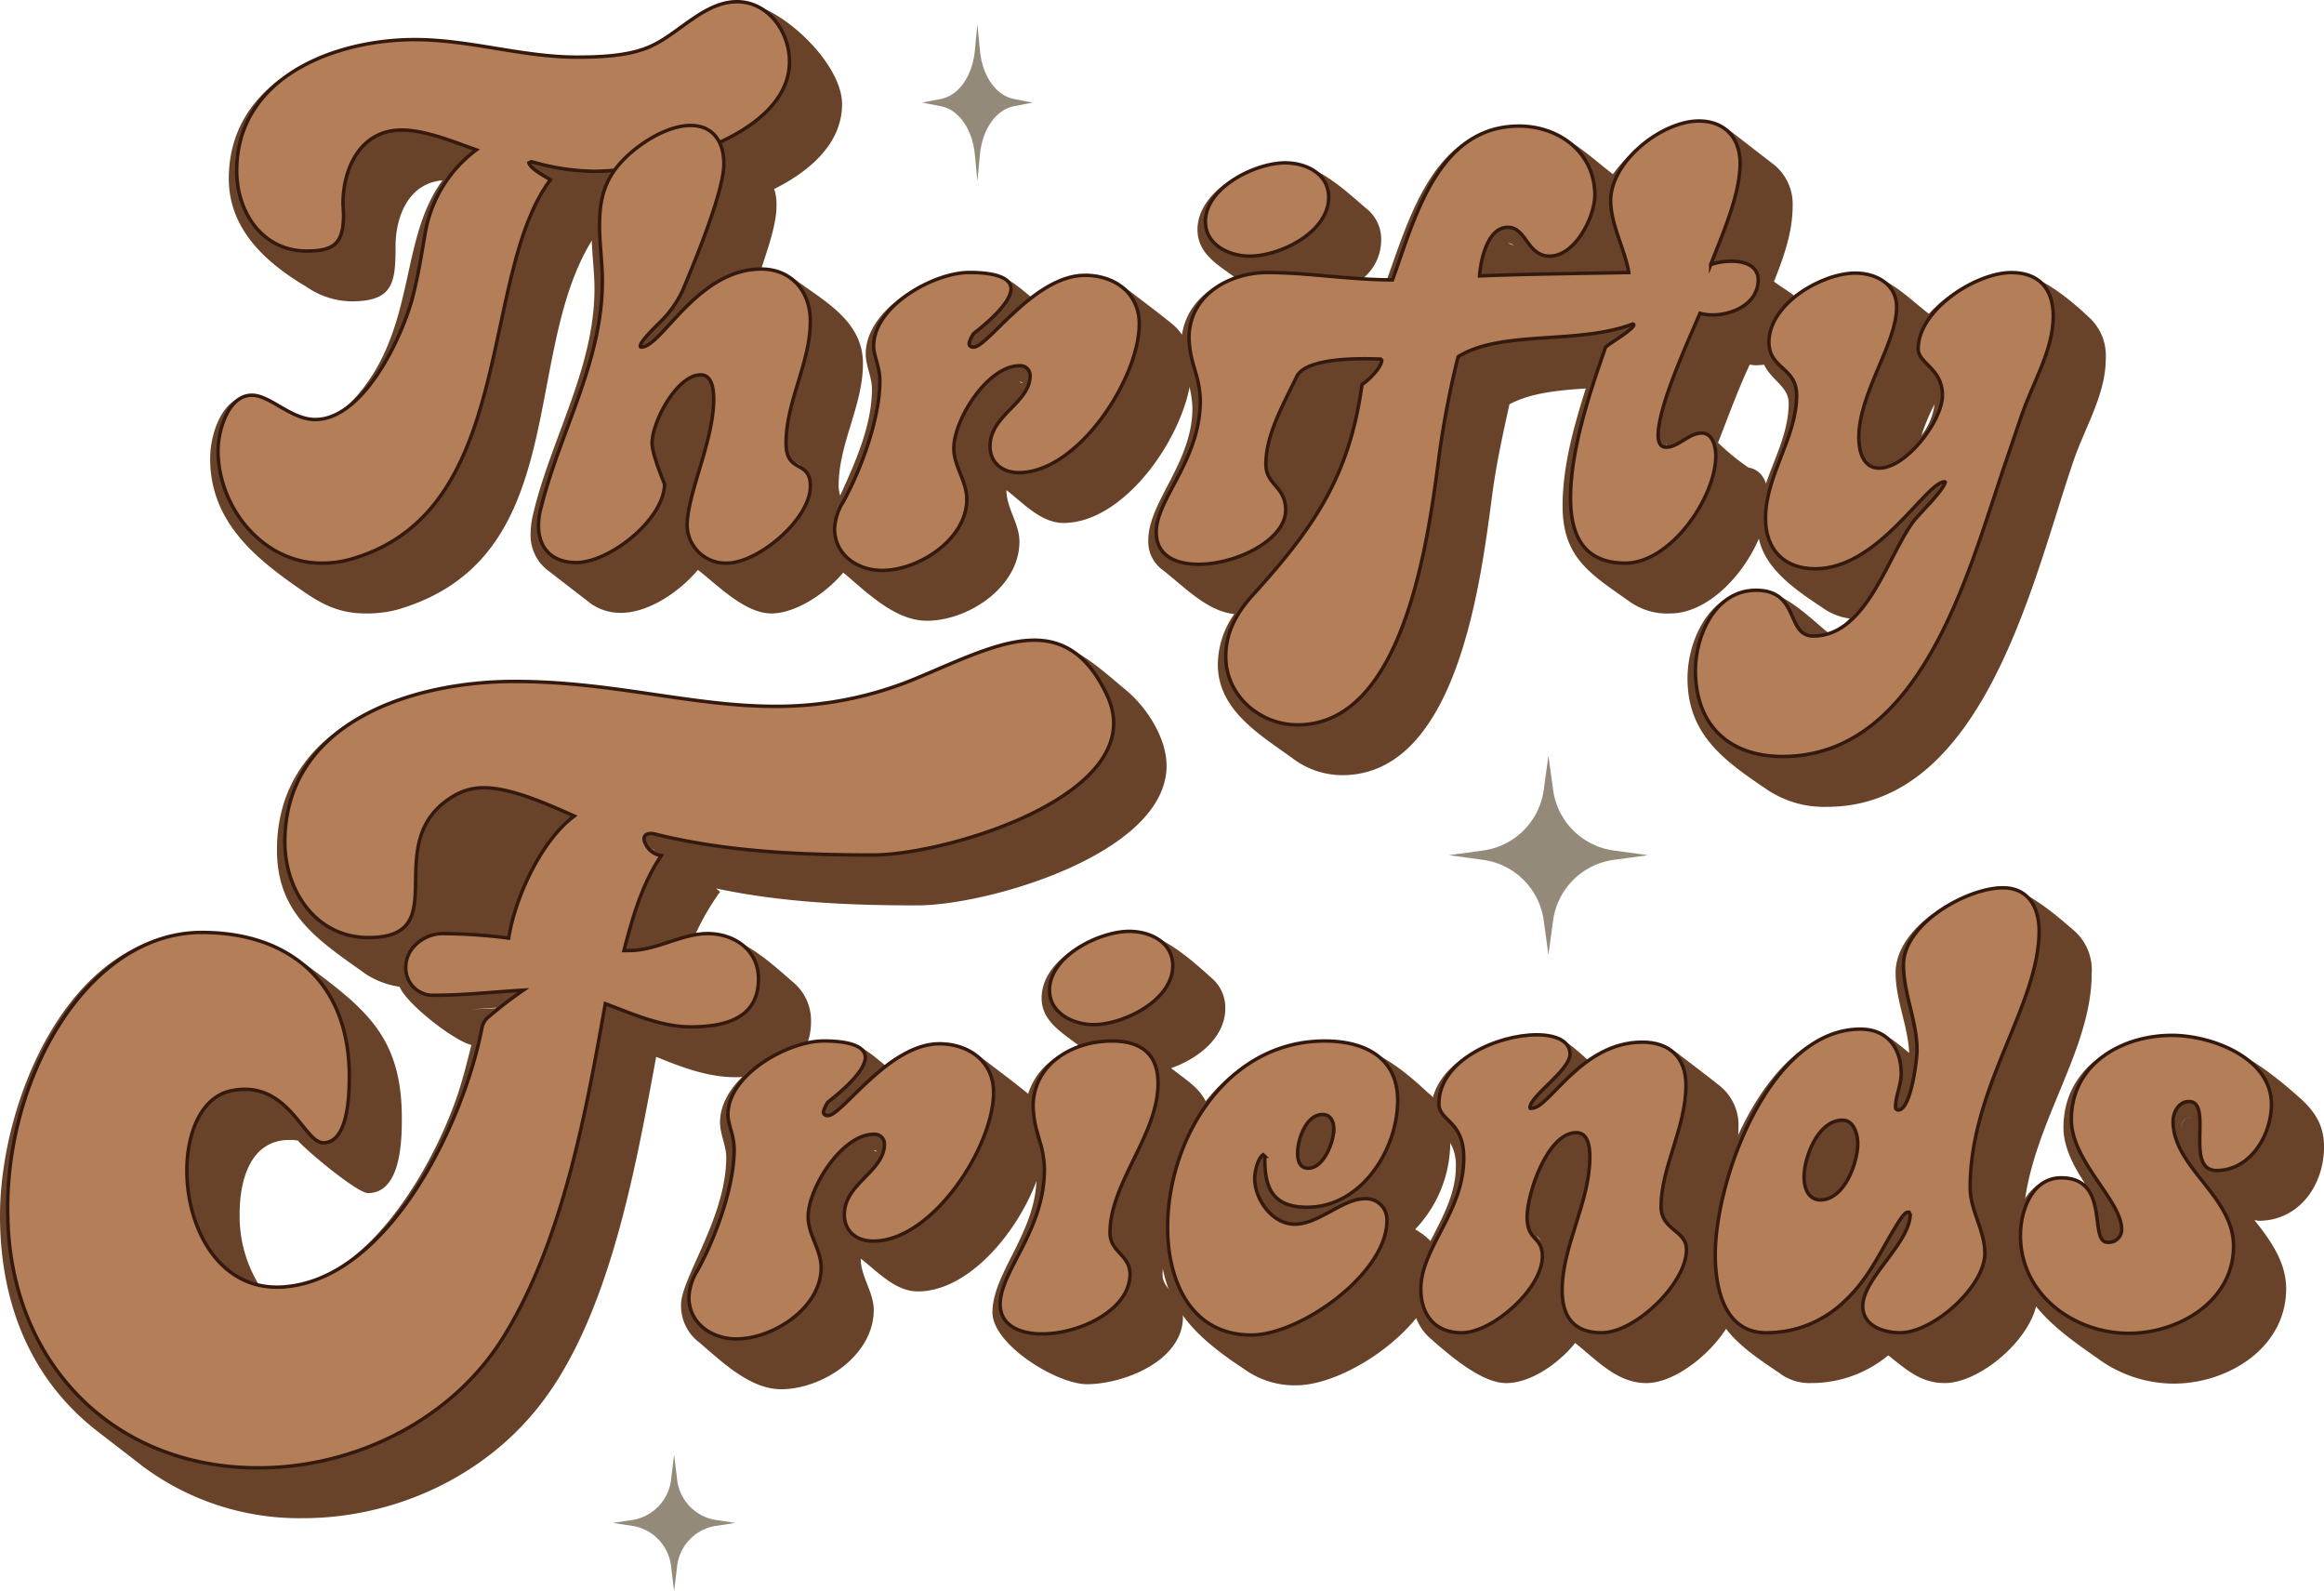 <?xml version="1.0" encoding="UTF-8"?> <svg xmlns="http://www.w3.org/2000/svg" width="336.168" height="230.078" viewBox="0 0 336.168 230.078"><g id="Final" transform="translate(0 -0.002)"><g id="Final-2" transform="translate(0 0.25)"><g id="Group_1" data-name="Group 1" transform="translate(30.397)"><path id="Path_1" data-name="Path 1" d="M81.3,32.054a31.129,31.129,0,0,1-4.824-.409l.245.164C63.155,47.67,73.292,80.291,46.477,88.142a17.153,17.153,0,0,1-4.578.572c-3.679,0-6.132-1.145-9.075-3.188-6.949-4.743-13.49-10.056-13.49-19.214,0-3.515,1.717-9.157,6.05-9.157,3.435,0,5.724,3.515,9.157,3.515,3.025,0,5.314-2.454,7.033-4.66,7.44-9.811,5.314-21.667,11.364-29.924-4.905.409-6.786,5.232-6.786,9.565,0,5.232-.327,7.93-6.378,7.93a11.761,11.761,0,0,1-6.54-2.126c-5.8-3.434-11.2-8.257-11.2-15.617,0-14.225,14.716-20.112,26.9-20.112,7.93,0,15.535,2.534,23.465,2.534,3.434,0,6.949-.082,10.138-1.472,4.5-1.962,7.767-6.54,13-6.54,5.886,0,15.206,8.748,15.206,14.8,0,11.856-20.112,17.005-29.433,17.005Z" transform="translate(-19.334 -0.25)" fill="#684329"></path><path id="Path_2" data-name="Path 2" d="M49.226,67.643c2.616-10.873,8.83-21.011,8.83-32.377,0-2.7-.409-5.314-.409-8.012,0-4.006.818-7.113,3.6-10.138,2.453-2.7,6.949-5.478,10.71-5.478a5.958,5.958,0,0,1,3.679,1.145c2.126,1.635,4.333,3.27,6.459,4.987a7.059,7.059,0,0,1,2.289,5.559c0,2.7-1.39,6.459-2.207,9.075a8.171,8.171,0,0,1,5.069,1.635c4.251,3.108,9.647,5.968,9.647,12.02,0,6.132-3.515,11.527-3.515,17.659a4.629,4.629,0,0,0,.245,1.472c1.8,1.226,3.27,2.371,3.27,4.742,0,5.478-7.93,12.263-13.244,12.263-3.842,0-7.767-4.088-10.628-6.3-2.534,3.025-7.031,6.213-11.119,6.213a7.5,7.5,0,0,1-4.333-1.308l-6.459-4.987a6.4,6.4,0,0,1-2.289-5.232,12.16,12.16,0,0,1,.409-2.943Zm38.018-7.276a2.319,2.319,0,0,0,.9.654Z" transform="translate(-2.463 6.267)" fill="#684329"></path><path id="Path_3" data-name="Path 3" d="M78.679,68.736a6.66,6.66,0,0,1-2.616-5.4c0-3.924,6.54-12.672,6.54-21.34,0-1.717-.9-3.352-.9-5.069,0-6.459,9.157-11.773,14.961-11.773,4.578,0,5.478.654,8.911,3.515a13.481,13.481,0,0,1,7.848-3.107,10.1,10.1,0,0,1,6.051,1.962c2.126,1.635,4.333,3.27,6.459,4.987a7.957,7.957,0,0,1,2.943,6.213c0,8.584-9.157,22.648-18.56,22.648-3.27,0-5.8-2.861-8.257-4.742,0,2.616,1.88,4.824,1.88,7.44,0,6.54-7.358,11.446-13.408,11.446-4.5,0-8.584-4.006-11.856-6.786Zm25.673-27.552c0-.164-.245-.245-.409-.245Z" transform="translate(13.127 14.003)" fill="#684329"></path><path id="Path_4" data-name="Path 4" d="M112.028,52.757a15.065,15.065,0,0,0-.491-3.352l-.654-2.289a15.076,15.076,0,0,1-.491-3.352c0-4.987,3.27-8.421,7.848-9.892-2.454-1.8-5.478-3.434-5.478-6.949,0-5.641,7.685-9.649,12.674-9.649,4.578,0,8.5,3.842,11.773,6.622a5.656,5.656,0,0,1,2.126,4.5,7.211,7.211,0,0,1-2.7,5.641c1.145.082,2.371.164,3.515.164,3.352-9.32,6.949-22.239,19.131-22.239,5.886,0,9.238,3.6,13.573,6.949,2.943-3.924,7.194-7.685,12.427-7.685a7.5,7.5,0,0,1,4.5,1.39c2.126,1.635,4.333,3.352,6.457,4.987a7.367,7.367,0,0,1,2.616,5.886c0,3.842-1.308,7.44-2.7,10.957,1.962,1.472,5.314,3.025,5.314,5.886,0,4.415-4.333,6.213-8.176,6.213l-.491-.082h-.164c-1.717,3.679-3.107,7.521-4.578,11.282a33.648,33.648,0,0,0,4.416,3.6c2.126.327,2.86,2.534,2.86,4.415,0,6.786-6.949,16.678-14.225,16.678a9.39,9.39,0,0,1-5.724-1.635c-5.641-4.006-9.811-6.3-9.811-13.9,0-5.8,1.635-11.527,3.354-17.005-3.6.245-7.849.572-11.039,2.289-.981,4.415-1.962,8.911-2.534,13.408-1.635,12.182-4.987,40.225-21.665,40.225a11.944,11.944,0,0,1-7.194-2.453c-4.743-3.434-10.792-6.949-10.792-13.571a12.876,12.876,0,0,1,2.371-7.276c-4.006-.409-7.358-4.089-10.465-6.459a5.046,5.046,0,0,1-1.962-4.251c0-5.478,6.378-11.2,6.378-19.049Zm46.52-23.547a1.714,1.714,0,0,0-.9-.327ZM180.54,57.824a1.391,1.391,0,0,0,.082.572Z" transform="translate(30.058 6.028)" fill="#684329"></path><path id="Path_5" data-name="Path 5" d="M166.458,99.722c-6.05-4.089-11.2-7.849-11.2-15.862,0-5.723,3.352-12.754,9.892-12.754,4.006,0,7.6,3.842,10.546,6.213a7.846,7.846,0,0,0,3.027-2.126,8.633,8.633,0,0,1-3.924-1.553c-4.169-2.78-9.4-6.213-9.4-11.773,0-6.377,4.495-11.609,4.495-17.823,0-3.025-4.006-3.679-4.006-7.685,0-6.132,8.094-11.119,13.655-11.119,4.333,0,7.44,3.434,10.628,5.886,2.781-3.107,7.6-5.968,11.938-5.968,3.842,0,8.421,3.842,11.119,6.377a7.486,7.486,0,0,1,2.534,6.051c0,5.232-3.025,9.974-4.662,14.8-5.8,16.842-12.836,50.036-35.645,50.036a14.774,14.774,0,0,1-8.995-2.7Zm24.528-55.515a30.757,30.757,0,0,0-1.88,4.5A9.144,9.144,0,0,0,190.987,44.207Z" transform="translate(58.444 14.004)" fill="#684329"></path></g><g id="Group_2" data-name="Group 2" transform="translate(31.54 0.002)"><path id="Path_6" data-name="Path 6" d="M102.719,8.915c0,10.955-19.7,15.861-28.289,15.861a33.8,33.8,0,0,1-8.993-1.39h-.082l-.327.164c.245.9,2.371,1.962,3.107,2.454C57.67,39.984,63.393,74,39.275,80.863a14.821,14.821,0,0,1-4.251.572c-8.5,0-14.963-8.094-14.963-16.269,0-2.78,1.39-8.012,4.905-8.012,2.616,0,5.641,3.515,9.157,3.515,7.033,0,12.674-12.1,14.145-17.906.736-2.943,1.226-5.886,1.717-8.83a19.02,19.02,0,0,1,7.44-12.263c-3.27-1.145-7.358-2.861-10.792-2.861-5.968,0-8.5,5.478-8.5,10.71l.082,1.472c0,4.088-1.226,5.314-5.314,5.314-6.459,0-10.138-5.641-10.138-11.609,0-13.573,14.225-18.967,25.753-18.967,7.93,0,15.535,2.534,23.465,2.534,3.352,0,7.6-.164,10.628-1.553,4.088-1.8,7.767-6.459,12.51-6.459,4.578,0,7.6,4.415,7.6,8.666Z" transform="translate(-20.061 -0.251)" fill="#b47f58" stroke="#34190f" stroke-miterlimit="10" stroke-width="0.5"></path><path id="Path_7" data-name="Path 7" d="M88.869,63.8c0,4.743-7.521,11.119-12.1,11.119a5.569,5.569,0,0,1-5.723-5.4c0-4.66,3.842-12.265,3.842-18.313,0-1.226-.164-3.515-1.88-3.515-3.435,0-7.033,6.786-7.033,9.892,0,1.39,1.226,4.5,1.8,5.886,0,5.07-7.93,11.366-12.754,11.366-3.435,0-5.478-1.962-5.478-5.4a10.28,10.28,0,0,1,.409-2.7c2.781-11.037,8.83-20.929,8.83-32.622,0-2.7-.409-5.314-.409-8.012,0-3.679.654-6.54,3.27-9.32,2.289-2.453,6.459-5.151,9.892-5.151,3.352,0,4.824,2.453,4.824,5.559,0,4.006-4.251,14.225-5.968,18.313a15.75,15.75,0,0,1-3.352,4.66c-.491.491-2.78,2.7-2.78,3.352,0,.164.082.164.164.164,2.943,0,8.094-11.284,17.332-11.284,4.415,0,7.113,3.27,7.113,7.521,0,6.051-3.515,11.611-3.515,17.659,0,4.5,3.515,2.289,3.515,6.213Z" transform="translate(-3.19 6.265)" fill="#b47f58" stroke="#34190f" stroke-miterlimit="10" stroke-width="0.5"></path><path id="Path_8" data-name="Path 8" d="M78.017,58.352c2.616-4.742,5.314-12.1,5.314-17.5,0-2.127-.9-3.6-.9-5.07,0-5.8,8.748-10.628,13.817-10.628,1.473,0,6.051.082,6.051,2.371,0,2.126-3.924,5.314-5.4,6.459a4.338,4.338,0,0,0-.654,1.39c0,.409.245.572.654.572,2.044,0,8.748-10.383,16.107-10.383,4.251,0,7.848,2.534,7.848,7.031,0,7.849-8.83,21.5-17.415,21.5-2.371,0-4.17-1.39-4.17-3.842,0-4.5,5.8-6.213,5.8-10.219a1.419,1.419,0,0,0-1.553-1.39c-4.578,0-9.484,7.767-9.484,11.936,0,2.616,1.88,4.742,1.88,7.358,0,5.8-6.949,10.3-12.263,10.3-3.515,0-6.867-2.207-6.867-6.05a8.186,8.186,0,0,1,1.226-3.842Z" transform="translate(12.401 14.001)" fill="#b47f58" stroke="#34190f" stroke-miterlimit="10" stroke-width="0.5"></path><path id="Path_9" data-name="Path 9" d="M112.755,51.611a15.077,15.077,0,0,0-.491-3.352l-.654-2.289a15.075,15.075,0,0,1-.491-3.352c0-6.213,5.8-9.484,11.366-9.484,5.8,0,11.854,1.063,18.068,1.063,3.188-8.748,6.459-22.239,18.313-22.239,5.8,0,10.957,3.842,10.957,9.974,0,3.188-2.861,8.83-6.54,8.83-3.27,0-3.354-4.17-6.051-4.17-2.943,0-3.924,4.742-4.088,7.031,5.886-.245,12.836-.327,21.585-.491-.491-3.188-2.616-6.949-2.616-10.383,0-5.723,7.438-11.527,12.754-11.527,3.761,0,5.968,2.453,5.968,6.132,0,4.578-2.616,10.383-4.251,14.634a9.382,9.382,0,0,1,3.025-.491c1.718,0,3.842.572,3.842,2.7,0,3.434-3.679,5.069-6.622,5.069a6.83,6.83,0,0,1-1.8-.245c-1.717,4.088-6.05,13.408-6.05,17.659,0,.736.164,1.717,1.145,1.717,1.8,0,3.27-2.044,5.151-2.044,1.635,0,2.044,2.044,2.044,3.27,0,6.05-6.54,15.534-13.081,15.534-5.968,0-7.93-3.924-7.93-9.4,0-7.031,2.78-15.288,5.069-21.829.819-.736,3.762-2.371,4.089-3.188a.176.176,0,0,0-.164-.164c-7.848,3.025-19.049.818-25.262,4.742a135.966,135.966,0,0,0-2.7,13.982c-1.553,12.018-4.987,39.244-20.522,39.244-5.478,0-10.383-4.251-10.383-9.892,0-3.6,1.635-6.377,4.008-8.993,8.746-9.647,13.9-17.087,15.7-30.333.9-.572,2.78-2.371,2.86-3.515l-.164-.164c-.9,0-10.465-.572-12.1,2.453-2.044,4.251-4.5,8.5-4.5,12.754,0,3.025,2.861,3.188,2.861,6.622,0,4.333-7.113,7.848-12.592,7.848-3.434,0-6.13-1.308-6.13-4.66,0-4.824,6.377-10.383,6.377-19.051Zm.736-25.836c0-4.987,7.278-8.5,11.529-8.5,3.025,0,6.3,1.553,6.3,4.987,0,5.069-7.033,8.5-11.446,8.5-2.943,0-6.378-1.635-6.378-4.987Z" transform="translate(29.332 6.027)" fill="#b47f58" stroke="#34190f" stroke-miterlimit="10" stroke-width="0.5"></path><path id="Path_10" data-name="Path 10" d="M203.161,45.842l-2.781,8.176c-5.069,15.043-11.938,41.124-31.8,41.124-7.767,0-12.592-4.578-12.592-12.427,0-5.07,2.861-11.611,8.748-11.611,6.459,0,4.251,6.622,8.341,6.622,7.849,0,10.873-12.183,14.714-16.923,1.064-1.226,3.924-4.006,4.335-5.314l-.082-.082c-2.7,0-9.485,12.592-18.723,12.592-4.5,0-7.194-2.781-7.194-7.276,0-6.3,4.5-11.609,4.5-17.823,0-4.088-4.006-3.761-4.006-7.685,0-5.478,7.6-9.974,12.509-9.974,2.943,0,5.968,1.553,5.968,4.905,0,5.314-5.476,12.427-5.476,18.887,0,1.88.571,4.415,2.942,4.415,3.924,0,9.157-6.867,9.157-10.546,0-3.924-3.514-4.578-3.514-6.7,0-5.641,8.339-11.037,13.49-11.037,4.006,0,6.051,2.371,6.051,6.3,0,4.987-3.027,9.729-4.578,14.389Z" transform="translate(57.716 14.003)" fill="#b47f58" stroke="#34190f" stroke-miterlimit="10" stroke-width="0.5"></path></g><g id="Sunnyside_regular_52_pt_20_spacing" transform="translate(0 92.324)"><path id="Path_11" data-name="Path 11" d="M20.521,178.341l-6.459-4.989C4.17,165.667,0,154.467,0,142.2c0-16.351,9.811-40.961,29.187-40.961a24.23,24.23,0,0,1,14.879,4.5c8.83,6.54,14.062,10.546,14.062,22.4,0,3.352-.164,10.792-4.905,10.792-1.553,0-8.993-6.213-10.138-7.6a6.188,6.188,0,0,0-1.226-.082c-5.724,0-7.194,5.968-7.194,10.628a18.962,18.962,0,0,0,2.78,10.3,9.249,9.249,0,0,0,2.616.327c12.837,0,22.73-17.5,26.245-28.125.736-2.289,1.308-4.578,1.88-6.867-2.616-.654-9.4-5.97-10.383-8.421a11.959,11.959,0,0,1-5.641-2.371c-6.622-4.662-12.1-8.5-12.1-17.415,0-18.231,19.132-24.363,34.339-24.363,12.674,0,25.1,3.6,37.772,3.6a51.17,51.17,0,0,0,19.458-3.762c5.478-2.207,12.02-5.8,17.986-5.8,5.314,0,9.484,4.088,13.328,7.276,2.943,2.453,5.8,6.867,5.8,10.873,0,12.754-25.918,20.2-36.056,20.2-9.729,0-19.539-.409-29.106-2.454l.572.491a36.136,36.136,0,0,0-3.6,6.213c5.641-.819,10.056,3.27,13.982,6.7a7.246,7.246,0,0,1,2.78,5.8c0,6.54-5.478,8.094-10.955,8.094-4.006,0-7.849-1.473-11.446-2.943-2.943,15.86-6.7,37.364-16.76,50.281-8.094,10.465-21.176,16.433-34.339,16.433a37.915,37.915,0,0,1-23.3-7.6Zm51.262-66.225c-1.226.082-2.371.164-3.6.245L71.7,112.2l.082-.082ZM94.676,89.3l-.245-.082a2.311,2.311,0,0,0,1.226.9,2.287,2.287,0,0,1-1.145-.819h.164Z" transform="translate(0 -58.972)" fill="#684329"></path><path id="Path_12" data-name="Path 12" d="M65.274,139.419a6.66,6.66,0,0,1-2.616-5.4c0-3.924,6.54-12.674,6.54-21.34,0-1.717-.9-3.352-.9-5.069,0-6.459,9.157-11.773,14.961-11.773,4.578,0,5.478.654,8.911,3.515a13.473,13.473,0,0,1,7.848-3.108,10.1,10.1,0,0,1,6.05,1.962c2.126,1.635,4.333,3.27,6.459,4.987a7.953,7.953,0,0,1,2.943,6.213c0,8.586-9.157,22.648-18.56,22.648-3.27,0-5.8-2.861-8.257-4.743,0,2.616,1.88,4.824,1.88,7.44,0,6.54-7.358,11.446-13.408,11.446-4.5,0-8.584-4.006-11.856-6.786Zm25.673-27.551c0-.164-.245-.245-.409-.245Z" transform="translate(35.854 -37.874)" fill="#684329"></path><path id="Path_13" data-name="Path 13" d="M117.145,105.539c3.27,2.534,5.723,3.761,5.723,8.339,0,7.932-6.949,14.389-6.949,21.585,0,2.127,2.943,3.108,2.943,6.051,0,6.377-8.584,9.729-13.9,9.729-4.333,0-13.653-5.724-13.653-10.383,0-5.724,6.377-11.611,6.377-19.621a15.063,15.063,0,0,0-.491-3.352l-.654-2.289a15.09,15.09,0,0,1-.491-3.354c0-4.987,3.27-8.419,7.848-9.892-2.371-1.88-5.478-3.515-5.478-6.949,0-5.641,7.685-9.649,12.672-9.649,4.416,0,8.668,3.842,11.773,6.624a5.654,5.654,0,0,1,2.127,4.495c0,4.335-4.089,7.36-7.848,8.668Z" transform="translate(52.249 -43.647)" fill="#684329"></path><path id="Path_14" data-name="Path 14" d="M118.882,143.262c-7.685-5.07-12.182-9.649-12.182-19.294,0-13.49,9.157-28.125,23.874-28.125,5.97,0,10.71,3.515,14.881,7.44a8.649,8.649,0,0,1,3.27,7.276,18.259,18.259,0,0,1-5.07,12.509c1.88,1.146,3.515,2.534,3.515,4.905,0,8.341-13,17.659-20.767,17.659a12.465,12.465,0,0,1-7.521-2.371Z" transform="translate(61.055 -37.874)" fill="#684329"></path><path id="Path_15" data-name="Path 15" d="M132.611,139.257A7.344,7.344,0,0,1,130,133.205c0-6.54,6.213-11.773,6.213-18.967,0-4.824-3.6-4.824-3.6-7.849,0-7.113,9.238-11.119,15.29-11.119,3.6,0,4.822,1.39,7.358,3.6a14.5,14.5,0,0,1,7.93-2.534,8.077,8.077,0,0,1,4.907,1.473c2.126,1.635,4.333,3.27,6.457,4.987a7.3,7.3,0,0,1,2.534,5.886c0,6.051-3.6,11.527-3.6,17.579,0,2.534,3.679,3.107,3.679,6.213,0,5.559-7.93,13.163-13.408,13.163-4.251,0-7.195-3.352-10.3-5.8-2.207,2.781-6.3,5.8-9.976,5.8-3.6,0-8.257-4.088-10.873-6.377Zm15.29-15.043a2.96,2.96,0,0,0,.572.818Z" transform="translate(74.385 -38.201)" fill="#684329"></path><path id="Path_16" data-name="Path 16" d="M179.242,102.189c3.025,0,4.824,1.635,7.031,3.434-.163-3.924-1.962-7.6-1.962-11.609,0-6.624,9.567-12.265,15.535-12.265,3.188,0,7.849,4.089,10.3,6.213a7.545,7.545,0,0,1,2.533,6.132c0,12.1-9.974,23.3-9.974,37.117,0,3.27,2.126,6.213,2.126,9.484,0,5.559-8.012,12.674-13.408,12.674-3.514,0-5.559-1.962-8.176-4.006a17.4,17.4,0,0,1-11.2,4.006,7.141,7.141,0,0,1-4.578-1.472c-6.706-4.5-10.383-7.278-10.383-15.944,0-11.527,8.176-33.766,22.157-33.766Z" transform="translate(89.888 -45.939)" fill="#684329"></path><path id="Path_17" data-name="Path 17" d="M192.2,115.924a7.085,7.085,0,0,1,3.435.819c-1.553-2.371-3.107-5.151-3.107-8.094,0-8.666,7.765-13.328,15.7-13.328,7.111,0,13.081,4.251,18.15,8.748,2.371,2.044,3.842,4.089,3.842,7.36,0,5.559-3.6,10.71-9.484,10.71l-.41-.082h-.163c2.289,2.861,4.578,6.051,4.578,9.892,0,8.586-8.421,13.735-16.271,13.735a18.655,18.655,0,0,1-11.039-3.679c-5.886-4.088-12.263-8.666-12.263-16.6,0-4.168,2.127-9.484,7.031-9.484Zm17.334-7.031c0-.654.409-1.717,1.225-1.717C209.938,107.177,209.531,108.158,209.531,108.893Zm1.308-1.717h-.083l.083.082Z" transform="translate(105.953 -38.172)" fill="#684329"></path></g><g id="Sunnyside_regular_52_pt_20_spacing-2" transform="translate(1.107 92.324)"><path id="Path_18" data-name="Path 18" d="M92.965,88.407a2.923,2.923,0,0,0,2.289,1.717c-2.78,4.089-4.17,8.995-5.4,13.735h.736c4.006,0,7.6-2.453,11.366-2.453,3.843,0,7.358,2.371,7.358,6.54,0,5.641-4.66,6.949-9.811,6.949-4.251,0-8.421-1.88-12.345-3.352-2.534,14.144-5.8,33.358-14.307,47.5-7.36,12.509-21.748,19.621-35.892,19.621C15.951,178.666,1.4,163.542.743,143.02c-.818-20.275,11.366-41.778,28.044-41.778,13,0,21.338,7.521,21.338,20.767,0,2.453-.082,9.647-3.761,9.647-2.861,0-5.07-9.238-13.328-7.521-10.383,2.127-8.339,29.433,7.521,28.371C56.01,151.442,66.8,128.385,69.337,114.9a2.825,2.825,0,0,1,1.063-1.553,55.83,55.83,0,0,1,4.905-3.761c-4.251.245-8.584.736-12.836.736a3.927,3.927,0,0,1-4.17-4.088c0-2.781,2.7-4.824,5.314-4.824a75.2,75.2,0,0,1,9.565.654c.9-5.8,4.66-14.062,9.484-17.659-3.679-1.635-9.075-4.089-13.081-4.089a8.366,8.366,0,0,0-4.416,1.226c-11.037,6.622.572,20.44-12.263,20.44-7.6,0-12.1-6.786-12.1-13.818,0-17.5,18.722-23.22,33.193-23.22,14.227,0,25.591,3.6,37.772,3.6a52.364,52.364,0,0,0,19.867-3.842c6.54-2.7,12.51-5.723,17.577-5.723,4.169,0,7.767,2.044,10.546,8.012C166.3,81.129,136.7,90.041,125.83,90.041c-10.465,0-21.34-.491-31.477-3.025-1.308-.327-1.962.327-1.39,1.39Z" transform="translate(-0.704 -58.972)" fill="#b47f58" stroke="#34190f" stroke-miterlimit="10" stroke-width="0.5"></path><path id="Path_19" data-name="Path 19" d="M64.613,129.038c2.616-4.743,5.314-12.1,5.314-17.5,0-2.126-.9-3.6-.9-5.069,0-5.8,8.748-10.63,13.817-10.63,1.473,0,6.051.083,6.051,2.372,0,2.126-3.924,5.314-5.4,6.457a4.346,4.346,0,0,0-.654,1.391c0,.409.245.571.654.571,2.044,0,8.748-10.383,16.107-10.383,4.251,0,7.848,2.533,7.848,7.031,0,7.848-8.83,21.5-17.415,21.5-2.371,0-4.17-1.39-4.17-3.842,0-4.5,5.8-6.213,5.8-10.219a1.419,1.419,0,0,0-1.553-1.39c-4.578,0-9.484,7.765-9.484,11.936,0,2.616,1.88,4.743,1.88,7.36,0,5.8-6.949,10.3-12.263,10.3-3.515,0-6.867-2.207-6.867-6.05a8.18,8.18,0,0,1,1.226-3.843Z" transform="translate(35.164 -37.874)" fill="#b47f58" stroke="#34190f" stroke-miterlimit="10" stroke-width="0.5"></path><path id="Path_20" data-name="Path 20" d="M108.153,101.615c4.17,0,6.705,1.8,6.705,6.132,0,7.44-6.949,14.389-6.949,21.585,0,3.025,3.27,3.188,2.86,6.622-.571,4.824-7.438,8.014-12.672,8.014-3.6,0-6.378-1.473-6.051-4.824.491-4.824,6.378-10.383,6.378-19.049a15.062,15.062,0,0,0-.491-3.352l-.654-2.289a15.09,15.09,0,0,1-.491-3.354c0-6.213,5.8-9.484,11.364-9.484Zm-2.616-2.371c-2.943,0-6.377-1.635-6.377-4.987,0-4.987,7.276-8.5,11.527-8.5,3.025,0,6.3,1.553,6.3,4.987C116.982,95.728,109.871,99.244,105.537,99.244Z" transform="translate(51.548 -43.647)" fill="#b47f58" stroke="#34190f" stroke-miterlimit="10" stroke-width="0.5"></path><path id="Path_21" data-name="Path 21" d="M121.491,112.521l-.245-.244c-.819.571-1.226,2.533-1.226,3.434,0,3.025,2.534,6.622,5.8,6.622,3.434,0,6.949-3.679,10.056-3.679a3.026,3.026,0,0,1,3.27,3.188c0,7.6-12.51,16.515-19.621,16.515-8.748,0-12.1-7.848-12.1-15.533,0-12.919,8.584-26.981,22.728-26.981,5.641,0,10.548,2.289,10.548,8.586,0,7.194-5.316,15.452-13.081,15.452-5.07,0-6.215-2.861-6.132-7.36Zm9.974-3.924c0-1.063-.409-2.126-1.635-2.126-2.371,0-3.6,3.6-3.6,5.559,0,1.063.245,2.207,1.553,2.207,2.207,0,3.679-3.762,3.679-5.643Z" transform="translate(60.365 -37.874)" fill="#b47f58" stroke="#34190f" stroke-miterlimit="10" stroke-width="0.5"></path><path id="Path_22" data-name="Path 22" d="M169.15,126.338c0,4.905-7.44,12.018-12.265,12.018-4.006,0-5.723-2.289-5.723-6.13,0-6.459,4.006-12.674,4.006-19.294,0-1.308-.163-3.515-1.962-3.515-4.17,0-7.111,8.83-7.111,12.182,0,3.6,2.206,2.7,2.206,5.724,0,4.66-7.194,11.037-11.693,11.037-3.841,0-5.886-2.616-5.886-6.3,0-6.05,6.215-11.119,6.215-18.967,0-5.478-3.6-5.314-3.6-7.849,0-6.3,8.5-9.974,14.145-9.974,2.78,0,4.822.9,4.822,2.78,0,2.371-5.8,6.051-5.8,7.767,0,.164.164.082.245.082,2.616,0,7.111-9.565,16.022-9.565,3.924,0,6.3,2.207,6.3,6.213,0,6.213-3.6,11.855-3.6,17.579,0,3.434,3.679,3.352,3.679,6.213Z" transform="translate(73.694 -38.199)" fill="#b47f58" stroke="#34190f" stroke-miterlimit="10" stroke-width="0.5"></path><path id="Path_23" data-name="Path 23" d="M196.813,134.565c0,4.905-7.521,11.527-12.265,11.527-2.371,0-5.4-.981-5.4-3.841,0-4.008,6.786-9.075,6.867-13.246l-.164-.327h-.244c-.327,0-.9.819-1.064,1.063-2.616,4.008-4.25,8.259-7.93,11.693a16.208,16.208,0,0,1-11.446,4.66c-6.05,0-7.358-6.457-7.358-11.282,0-10.873,7.849-32.622,21.011-32.622,3.924,0,5.886,2.781,5.886,6.459,0,1.635-.819,3.188-.819,4.824a.387.387,0,0,0,.41.409c1.8,0,2.7-7.194,2.7-8.668,0-4.168-1.962-8.175-1.962-12.345,0-5.886,9.157-11.119,14.389-11.119,3.679,0,5.232,2.86,5.232,6.213,0,10.792-9.974,22.566-9.974,37.117,0,3.352,2.126,6.213,2.126,9.484Zm-20.6-19.214c-3.515,0-5.559,5.316-5.559,8.259,0,1.472.572,3.27,2.371,3.27,3.435,0,5.4-5.316,5.4-8.176,0-1.308-.572-3.354-2.207-3.354Z" transform="translate(89.196 -45.938)" fill="#b47f58" stroke="#34190f" stroke-miterlimit="10" stroke-width="0.5"></path><path id="Path_24" data-name="Path 24" d="M198.484,125.245a1.847,1.847,0,0,0,2.044-1.879c0-4.17-7.276-9.811-7.276-15.862,0-8.094,7.36-12.182,14.554-12.182,5.641,0,14.389,3.188,14.389,9.974,0,4.416-3.027,9.567-7.932,9.567-4.742,0-.409-9.976-4.006-9.976-1.473,0-2.289,1.553-2.289,2.861,0,6.7,8.748,10.792,8.748,18.068,0,7.93-7.932,12.592-15.126,12.592-8.012,0-15.7-5.643-15.7-14.145,0-3.514,1.637-8.339,5.886-8.339C198.973,115.925,195.7,125.245,198.484,125.245Z" transform="translate(105.263 -38.171)" fill="#b47f58" stroke="#34190f" stroke-miterlimit="10" stroke-width="0.5"></path></g><path id="Path_25" data-name="Path 25" d="M147.025,74.549l.678-4.959.678,4.959a10.248,10.248,0,0,0,8.765,8.765l4.959.678-4.959.678a10.248,10.248,0,0,0-8.765,8.765l-.678,4.959-.678-4.959a10.248,10.248,0,0,0-8.765-8.765l-4.959-.678,4.959-.678A10.248,10.248,0,0,0,147.025,74.549Z" transform="translate(76.277 39.427)" fill="#938a7a"></path><path id="Path_26" data-name="Path 26" d="M92.454,6.217,92.83,2.31l.376,3.907c.346,3.593,2.332,6.416,4.858,6.907l2.748.535-2.748.535c-2.527.491-4.512,3.316-4.858,6.907l-.376,3.907L92.454,21.1c-.346-3.593-2.332-6.416-4.858-6.907l-2.748-.535,2.748-.535c2.527-.491,4.512-3.316,4.858-6.907Z" transform="translate(48.551 0.929)" fill="#938a7a"></path><path id="Path_27" data-name="Path 27" d="M64.827,138.5l.417-3.393.417,3.393a6.691,6.691,0,0,0,5.391,6l3.05.464-3.05.464a6.691,6.691,0,0,0-5.391,6l-.417,3.393-.417-3.393a6.691,6.691,0,0,0-5.391-6l-3.05-.464,3.05-.464a6.691,6.691,0,0,0,5.391-6Z" transform="translate(32.265 75.016)" fill="#938a7a"></path></g></g></svg> 